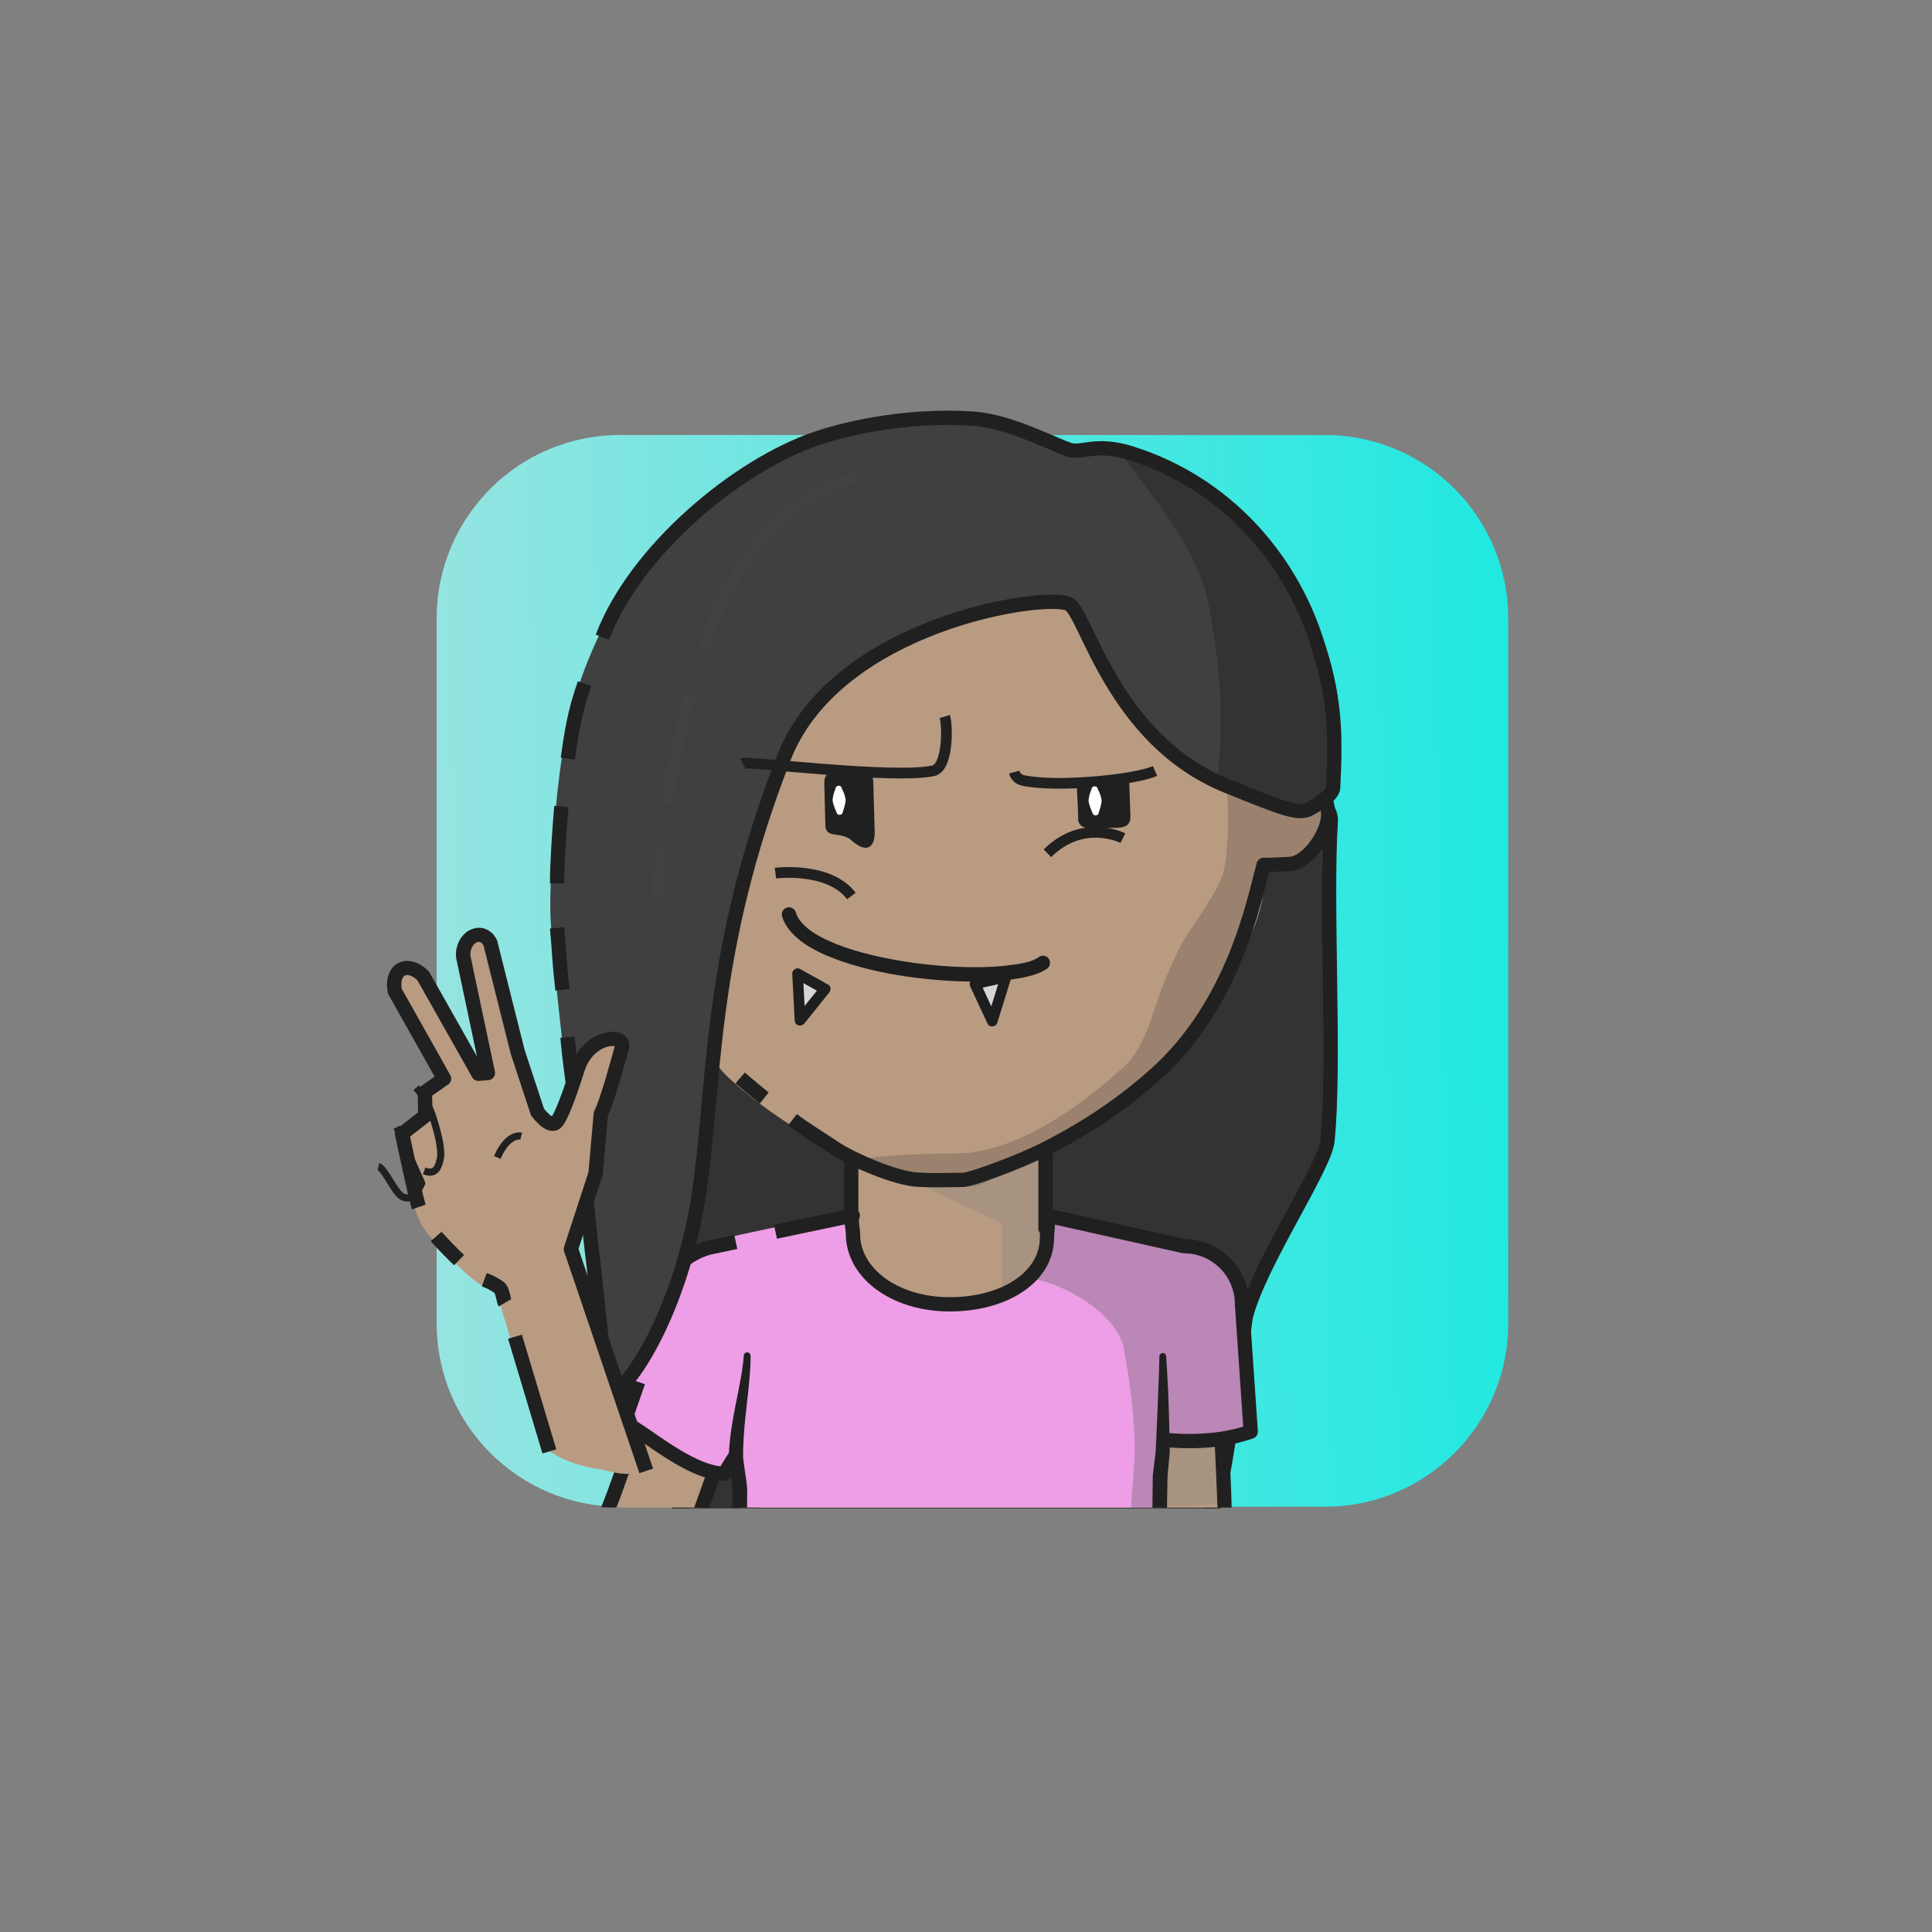 <?xml version="1.0" encoding="UTF-8" standalone="no"?>
<!DOCTYPE svg PUBLIC "-//W3C//DTD SVG 1.1//EN" "http://www.w3.org/Graphics/SVG/1.1/DTD/svg11.dtd">
<svg xmlns="http://www.w3.org/2000/svg" xmlns:xlink="http://www.w3.org/1999/xlink" xmlns:serif="http://www.serif.com/" width="100%" height="100%" viewBox="0 0 541 541" version="1.1" xml:space="preserve" style="fill-rule:evenodd;clip-rule:evenodd;stroke-linejoin:round;stroke-miterlimit:2;">
    <rect x="0" y="0" width="541" height="541" fill="#808080" stroke="none"/>
    <g transform="matrix(1,0,0,1,-9965,-4401)">
        <g id="Rover" transform="matrix(0.92,0,0,1.307,10000,4387.91)">
            <rect x="-37.05" y="10.062" width="586.957" height="413.292" style="fill:none;"/>
            <g transform="matrix(1.602,0,0,1.182,72.819,85.186)">
                <g id="dessert">
                    <path d="M217.349,48.484C217.349,30.131 201.756,15.253 182.522,15.253L48.59,15.253C29.355,15.253 13.763,30.131 13.763,48.484L13.763,176.277C13.763,194.63 29.355,209.508 48.59,209.508L182.522,209.508C201.756,209.508 217.349,194.63 217.349,176.277C217.349,140.58 217.349,84.182 217.349,48.484Z" style="fill:none;"/>
                    <clipPath id="_clip1">
                        <path d="M217.349,48.484C217.349,30.131 201.756,15.253 182.522,15.253L48.59,15.253C29.355,15.253 13.763,30.131 13.763,48.484L13.763,176.277C13.763,194.63 29.355,209.508 48.59,209.508L182.522,209.508C201.756,209.508 217.349,194.63 217.349,176.277C217.349,140.58 217.349,84.182 217.349,48.484Z"/>
                    </clipPath>
                    <g clip-path="url(#_clip1)">
                        <g transform="matrix(0.535,0,0,0.558,-6.599,-251.659)">
                            <rect x="32.765" y="466.616" width="392.585" height="379.107" style="fill:url(#_Linear2);"/>
                        </g>
                    </g>
                </g>
            </g>
        </g>
    </g>
    <defs>
        <linearGradient id="_Linear2" x1="0" y1="0" x2="1" y2="0" gradientUnits="userSpaceOnUse" gradientTransform="matrix(427.421,-5.12,5.599,390.797,21.684,691.677)"><stop offset="0" style="stop-color:rgb(155,228,225);stop-opacity:1"/><stop offset="1" style="stop-color:rgb(23,233,225);stop-opacity:1"/></linearGradient>
    </defs>
<g transform="matrix(1,0,0,1,-3285,-11886)">
        <g id="MK9UPq_b1_h19_bg_longSideSwept" transform="matrix(0.92,0,0,1.307,3319.29,11873.4)">
            <rect x="-37.05" y="10.062" width="586.957" height="413.292" style="fill:none;"/>
            <g id="MK9UPq_border_mask" transform="matrix(1.602,0,0,1.182,72.819,85.186)">
                <path d="M81.325,15.253L48.59,15.253C29.355,15.253 13.763,30.131 13.763,48.484L13.763,176.277C13.763,194.63 29.355,209.508 48.59,209.508L182.522,209.508C201.756,209.508 217.349,194.63 217.349,176.277L217.349,48.484C217.349,30.131 201.756,15.253 182.521,15.253L81.325,15.253" style="fill:none;"/>
                <clipPath id="MK9UPq__clip1">
                    <path d="M81.325,15.253L48.59,15.253C29.355,15.253 13.763,30.131 13.763,48.484L13.763,176.277C13.763,194.63 29.355,209.508 48.59,209.508L182.522,209.508C201.756,209.508 217.349,194.63 217.349,176.277L217.349,48.484C217.349,30.131 201.756,15.253 182.521,15.253L81.325,15.253"/>
                </clipPath>
                <g clip-path="url(#MK9UPq__clip1)">
                    <g transform="matrix(0.679,0,0,0.648,-262.863,-19.5)">
                        <g id="Hair-back" serif:id="MK9UPq_Hair back">
                            <g id="MK9UPq_Layer4">
                                <path d="M658.209,161.286C659.303,144.532 594.001,156.338 546.616,156.347C508.912,156.355 447.908,135.252 448.095,157.199C448.204,170.04 447.121,177.02 447.006,191.793C446.926,202.094 450.304,207.982 450.214,220.917C450.056,243.528 449.514,251.127 453.059,279.445C454.361,289.843 457.581,308.631 459.28,325.691C460.289,335.816 473.673,345.946 475.599,351.724C476.605,354.74 507.054,365.314 519.734,365.125C528.683,364.992 539.208,363.724 547.669,364.664C569.242,367.061 622.354,363.395 625.513,352.619C626.378,349.667 633.927,302.177 634.544,299.707C638.206,285.06 656.484,258.545 657.267,251.122C659.516,229.815 656.697,184.446 658.209,161.286Z" style="fill:rgb(64,64,64);"/>
                                <path d="M655.62,160.761C655.975,140.483 561.692,117.924 531.096,159.494C515.853,180.205 448.55,223.939 449.616,245.76C449.862,250.8 451.221,292.586 458.104,321.584C462.435,339.832 478.873,357.983 481.663,358.319C532.697,364.476 621.977,354.903 625.136,353.55C627.963,352.338 632.232,310.435 632.849,307.966C636.511,293.318 654.293,259.445 655.186,252.035C658.638,223.381 655.246,182.106 655.62,160.761Z" style="fill-opacity:0.2;"/>
                                <path d="M658.292,161.286C659.385,144.532 594.001,156.338 546.616,156.347C508.912,156.355 447.908,135.252 448.095,157.199C448.204,170.04 447.121,177.02 447.006,191.793C446.926,202.094 450.304,207.982 450.214,220.917C450.056,243.528 450.016,249.495 453.562,277.812C454.717,287.039 455.169,304.508 457.747,319.882C460.325,335.254 471.264,345.035 475.136,351.295C476.808,353.999 480.134,359.93 492.814,359.741C501.764,359.608 603.815,360.135 612.276,361.075C633.849,363.472 622.354,353.973 625.513,352.619C628.34,351.407 633.927,302.177 634.544,299.707C638.206,285.06 656.566,258.087 657.35,250.664C659.598,229.356 656.78,184.446 658.292,161.286Z" style="fill:none;stroke:rgb(32,32,32);stroke-width:4px;"/>
                            </g>
                        </g>
                    </g>
                </g>
            </g>
        </g>
    </g><g transform="matrix(1,0,0,1,-3946,-1216)">
        <g id="MK9U44_Rover" transform="matrix(0.92,0,0,1.307,3980.52,1203.65)">
            <rect x="-37.05" y="10.062" width="586.957" height="413.292" style="fill:none;"/>
            <g transform="matrix(1.602,0,0,1.182,71.469,84.805)">
                <g id="MK9U44_skins">
                    <g id="Heart-N-white" serif:id="MK9U44_Heart N white">
                        <path d="M217.349,48.484C217.349,30.131 201.756,15.253 182.522,15.253L48.59,15.253C29.355,15.253 13.763,30.131 13.763,48.484L13.763,176.277C13.763,194.63 29.355,209.508 48.59,209.508L182.522,209.508C201.756,209.508 217.349,194.63 217.349,176.277L217.349,48.484Z" style="fill:none;"/>
                        <clipPath id="MK9U44__clip1">
                            <path d="M217.349,48.484C217.349,30.131 201.756,15.253 182.522,15.253L48.59,15.253C29.355,15.253 13.763,30.131 13.763,48.484L13.763,176.277C13.763,194.63 29.355,209.508 48.59,209.508L182.522,209.508C201.756,209.508 217.349,194.63 217.349,176.277L217.349,48.484Z"/>
                        </clipPath>
                        <g clip-path="url(#MK9U44__clip1)">
                            <g id="MK9U44_skin2" transform="matrix(0.416,0,0,0.564,8.745,-26.529)">
                                <g>
                                    <g transform="matrix(1.63,0,0,1.148,-861.8,-526.88)">
                                        <path d="M600.812,776.111C600.812,776.111 599.629,786.964 595.522,797.202C592.53,804.659 587.962,819.624 585.07,825.708L591.314,827.605L610.652,827.58L617.307,809.02L625.38,807.147L626.844,825.589L730.109,826.205L758.675,826.536C758.311,809.522 756.632,789.217 756.996,776.436C757.113,772.307 761.024,757.984 753.996,755.737L708.423,745.403L708.423,716.914L653.995,716.914L653.995,745.403L610.445,754.186C603.51,756.563 602.037,769.523 600.812,776.111Z" style="fill:rgb(185,155,130);"/>
                                    </g>
                                    <g transform="matrix(1.878,0,0,1.412,-295.733,-22.317)">
                                        <path d="M313.592,225.533L300.253,223.265L274.853,235.067L302.85,247.545L302.956,261.91C302.977,261.947 308.321,264.338 311.61,263.09C316.187,261.352 328.072,260.443 329.265,261.077C335.413,264.349 333.638,263.054 336.544,264.86C339.357,266.608 329.439,267.584 331.26,274.674C334.695,288.053 334.866,312.164 332.38,312.386L357.217,311.348L357.772,272.683C358.647,267.032 357.54,262.38 354.904,258.499L313.592,250.006L313.592,225.533Z" style="fill:rgb(102,110,122);fill-opacity:0.2;"/>
                                    </g>
                                    <g transform="matrix(1.63,0,0,1.148,-861.8,-526.88)">
                                        <path d="M600.812,776.111C600.812,776.111 599.629,786.964 595.522,797.202C592.53,804.659 587.962,819.624 585.07,825.708L591.314,827.605L610.652,827.58L617.307,809.02L625.38,807.147L626.844,825.589L730.109,826.205L758.675,826.536C758.311,809.522 756.632,789.217 756.996,776.436C757.113,772.307 761.024,757.984 753.996,755.737L708.423,745.403L708.423,716.914L653.995,716.914L653.995,745.403L610.445,754.186C603.51,756.563 602.037,769.523 600.812,776.111Z" style="fill:none;stroke:rgb(32,32,32);stroke-width:4px;"/>
                                    </g>
                                    <g transform="matrix(1.63,0,0,1.148,-1053.36,-526.88)">
                                        <path d="M739.621,781.29L737.459,802.601C737.451,802.718 737.455,802.834 737.471,802.95L738.738,814.005C738.738,814.005 738.855,824.631 738.855,824.631C739.866,825.167 740.319,825.607 740.869,825.599C741.419,825.592 741.859,825.139 741.851,824.589L742.855,824.575L742.671,813.857C742.67,813.779 742.664,813.701 742.654,813.623L740.953,802.606C740.953,802.606 741.61,781.422 741.61,781.422C741.647,780.873 741.231,780.398 740.682,780.361C740.133,780.325 739.658,780.741 739.621,781.29Z" style="fill:rgb(32,32,32);"/>
                                    </g>
                                    <g transform="matrix(1.63,0,0,1.148,-863.62,-526.88)">
                                        <path d="M739.621,781.417L740.19,802.622C740.19,802.622 738.749,813.669 738.749,813.669C738.74,813.75 738.736,813.831 738.737,813.913L738.855,824.631C739.866,825.167 740.319,825.607 740.869,825.599C741.419,825.592 741.859,825.139 741.851,824.589L742.855,824.575L742.673,813.954C742.673,813.954 743.676,802.909 743.676,802.909C743.687,802.809 743.69,802.709 743.684,802.609L741.611,781.294C741.577,780.745 741.103,780.327 740.554,780.361C740.005,780.395 739.587,780.868 739.621,781.417Z" style="fill:rgb(32,32,32);"/>
                                    </g>
                                </g>
                            </g>
                            <g id="skin21" serif:id="MK9U44_skin2">
                            </g>
                        </g>
                    </g>
                </g>
            </g>
            <g transform="matrix(1.602,0,0,1.182,71.469,84.805)">
                <g id="MK9U44_shirts">
                    <g id="MK9U44_blueShirt">
                        <path d="M217.349,48.484C217.349,30.131 201.756,15.253 182.522,15.253L48.59,15.253C29.355,15.253 13.763,30.131 13.763,48.484L13.763,176.277C13.763,194.63 29.355,209.508 48.59,209.508L182.522,209.508C201.756,209.508 217.349,194.63 217.349,176.277L217.349,48.484Z" style="fill:none;"/>
                        <clipPath id="MK9U44__clip2">
                            <path d="M217.349,48.484C217.349,30.131 201.756,15.253 182.522,15.253L48.59,15.253C29.355,15.253 13.763,30.131 13.763,48.484L13.763,176.277C13.763,194.63 29.355,209.508 48.59,209.508L182.522,209.508C201.756,209.508 217.349,194.63 217.349,176.277L217.349,48.484Z"/>
                        </clipPath>
                        <g clip-path="url(#MK9U44__clip2)">
                            <g transform="matrix(0.835,0,0,0.796,-128.461,-41.088)">
                                <path d="M219.081,278.15L221.311,269.283C222.891,262.687 223.37,259.647 232.598,254.431L265.026,247.503C264.498,248.852 265.592,251.068 265.592,252.533C265.592,261.364 275.842,268.533 288.467,268.533C301.092,268.533 311.342,261.364 311.342,252.533C311.342,251.068 311.06,249.649 310.532,248.3L341.792,255.3C349.064,255.3 354.968,261.204 354.968,268.476L356.985,296.14C357.185,298.212 339.31,299.44 337.238,299.04L336.198,346.853L238.526,346.853L240.472,312.841L239.062,304.746C238.893,304.714 237.557,307.806 236.389,307.448C230.175,305.543 214.545,294.463 214.376,292.888L219.081,278.15Z" style="fill:rgb(237,158,230);"/>
                            </g>
                            <g transform="matrix(0.835,0,0,0.796,-128.461,-41.088)">
                                <path d="M311.1,249.209L341.792,255.3C349.064,255.3 354.968,261.204 354.968,268.476L357.434,297.069L351.414,299.684L337.169,300.074C337.369,302.146 334.152,322.343 333.127,324.187C332.228,325.806 330.431,337.716 329.608,321.042C329.318,315.159 330.677,306.139 330.538,300.398C330.298,290.519 328.874,283.348 328.139,278.888C326.301,267.729 304.319,259.808 306.088,263.995C307.098,266.385 313.404,252.334 311.1,249.209Z" style="fill:rgb(92,92,92);fill-opacity:0.35;"/>
                            </g>
                            <g transform="matrix(0.835,0,0,0.796,-128.461,-41.088)">
                                <path d="M220.159,277.956L221.891,271.178" style="fill:none;stroke:rgb(32,32,32);stroke-width:3.25px;"/>
                            </g>
                            <g transform="matrix(0.835,0,0,0.796,-128.461,-27.161)">
                                <path d="M239.79,285.608C239.41,285.621 237.377,289.659 236.977,289.637C228.843,289.182 219.134,280.113 214.376,277.946L217.579,268.7" style="fill:none;stroke:rgb(32,32,32);stroke-width:3.25px;"/>
                            </g>
                            <g transform="matrix(0.835,0,0,0.796,-128.461,-41.088)">
                                <path d="M224.171,262.945C226.116,259.655 229.409,256.728 233.872,255.586L239.79,254.338" style="fill:none;stroke:rgb(32,32,32);stroke-width:3.25px;"/>
                            </g>
                            <g transform="matrix(0.835,0,0,0.796,-128.461,-41.088)">
                                <path d="M248.813,252.011L266.403,248.3C265.874,249.649 266.455,251.068 266.455,252.533C266.455,261.364 275.842,268.533 288.467,268.533C301.092,268.533 310.588,262.226 310.588,253.396C310.588,251.931 311.06,249.649 310.532,248.3L341.792,255.3C349.064,255.3 354.968,261.204 354.968,268.476L356.956,297.533C351.306,299.492 344.75,300.093 337.331,299.398" style="fill:none;stroke:rgb(32,32,32);stroke-width:3.25px;"/>
                            </g>
                            <g transform="matrix(0.679,0,0,0.648,-6.676,-8.989)">
                                <path d="M235.959,350.276L236.33,328.306L236.962,321.591C236.855,316.371 236.74,310.756 236.533,305.567C236.375,301.63 236.16,297.954 235.941,294.878C235.928,294.358 235.494,293.947 234.974,293.961C234.453,293.974 234.042,294.408 234.056,294.928C234.012,297.287 233.91,299.995 233.804,302.906C233.591,308.778 233.314,315.428 233.005,321.535L232.198,328.238L231.96,350.228C231.946,351.332 232.832,352.239 233.935,352.252C235.039,352.265 235.946,351.38 235.959,350.276Z" style="fill:rgb(32,32,32);"/>
                            </g>
                            <g transform="matrix(0.679,0,0,0.648,-87.407,-8.989)">
                                <path d="M237.775,349.642C238.228,349.55 238.018,349.262 237.657,348.982C237.669,348.778 237.682,348.549 237.673,348.329C237.538,344.984 237.543,337.581 237.613,332.287C237.617,331.899 237.549,331.108 237.422,330.12C237.111,327.705 236.455,323.891 236.461,322.857C236.442,321.033 236.525,319.194 236.641,317.355C237.154,309.254 238.629,301.197 238.541,294.733C238.555,294.213 238.144,293.779 237.623,293.765C237.103,293.751 236.669,294.162 236.655,294.682C236.265,300.344 234.457,307.118 233.337,314.143C232.88,317.013 232.566,319.92 232.444,322.799C232.432,323.21 232.487,323.995 232.593,324.963C232.864,327.424 233.477,331.289 233.463,332.248C233.432,337.616 233.476,345.123 233.651,348.514C233.698,349.441 233.765,350.105 233.828,350.415C234.064,351.574 234.83,351.938 235.086,352.042C236.105,352.466 237.277,351.983 237.701,350.964C237.882,350.528 237.898,350.064 237.775,349.642ZM236.925,348.507C237.239,348.705 237.484,348.983 237.643,349.302C237.638,349.523 237.658,349.665 237.757,349.647L237.775,349.642C237.742,349.525 237.697,349.411 237.643,349.302C237.644,349.208 237.651,349.099 237.657,348.982C237.43,348.804 237.143,348.628 236.925,348.507Z" style="fill:rgb(32,32,32);"/>
                            </g>
                        </g>
                    </g>
                </g>
            </g>
            <g id="MK9U44_border_mask" transform="matrix(1.602,0,0,1.182,72.819,85.186)">
                <path d="M217.349,48.484C217.349,30.131 201.756,15.253 182.522,15.253L48.59,15.253C29.355,15.253 13.763,30.131 13.763,48.484L13.763,176.277C13.763,194.63 29.355,209.508 48.59,209.508L182.522,209.508C201.756,209.508 217.349,194.63 217.349,176.277L217.349,48.484Z" style="fill:none;"/>
            </g>
        </g>
    </g><g transform="matrix(1,0,0,1,-774,-2493)">
        <g id="WeZUOy_Avatar_ssal" transform="matrix(0.92,0,0,1.307,808.195,2480.16)">
            <rect x="-37.05" y="10.062" width="586.957" height="413.292" style="fill:none;"/>
            <g transform="matrix(1.602,0,0,1.182,71.469,84.805)">
                <g id="WeZUOy_skins">
                    <g id="oval-N-white" serif:id="WeZUOy_oval N white">
                        <path d="M217.349,48.484C217.349,30.131 201.756,15.253 182.522,15.253L48.59,15.253C29.355,15.253 13.763,30.131 13.763,48.484L13.763,176.277C13.763,194.63 29.355,209.508 48.59,209.508L182.522,209.508C201.756,209.508 217.349,194.63 217.349,176.277L217.349,48.484Z" style="fill:none;"/>
                        <clipPath id="WeZUOy__clip1">
                            <path d="M217.349,48.484C217.349,30.131 201.756,15.253 182.522,15.253L48.59,15.253C29.355,15.253 13.763,30.131 13.763,48.484L13.763,176.277C13.763,194.63 29.355,209.508 48.59,209.508L182.522,209.508C201.756,209.508 217.349,194.63 217.349,176.277L217.349,48.484Z"/>
                        </clipPath>
                        <g clip-path="url(#WeZUOy__clip1)">
                            <g id="WeZUOy_skin2" transform="matrix(0.416,0,0,0.564,8.745,-26.529)">
                                <g transform="matrix(1.63,0,0,1.148,-1172.53,-2972.84)">
                                    <path d="M865.078,2862.77C862.04,2862.76 859.019,2862.3 856.114,2861.41C836.564,2855.1 817.204,2840.89 809.571,2833.29C805.372,2829.11 787.112,2802.53 784.341,2794.94C782.176,2789.02 779.509,2779.41 779.474,2774.86C778.949,2774.95 775.382,2773.22 774.832,2773.21C765.461,2772.93 766.985,2764.98 766.985,2759.73C766.985,2754.48 771.151,2750.22 776.283,2750.22C777.408,2750.22 778.486,2750.43 779.484,2750.8C787.741,2705.8 826.123,2671.9 873.489,2671.9C920.892,2671.9 958.583,2706.45 966.797,2751.5C967.865,2751.06 969.031,2750.82 970.252,2750.82C975.384,2750.82 978.596,2755.44 978.596,2760.68C978.596,2765.93 972.775,2773.21 967.644,2773.21C966.997,2773.21 960.553,2774.32 959.943,2774.19C959.901,2780.07 962.004,2780.72 957.954,2791.9C957.861,2792.15 954.28,2800.22 954.171,2800.47C951.873,2805.69 947.837,2808.27 947.317,2814.12C946.992,2817.78 940.294,2823.67 937.035,2827.94C936.803,2828.24 934.9,2828.08 934.703,2828.44C925.627,2845.02 883.039,2863.08 879.515,2862.83C879.471,2862.82 879.425,2862.81 879.378,2862.81C879.367,2862.81 870.442,2862.78 865.078,2862.77Z" style="fill:rgb(185,155,130);"/>
                                </g>
                                <g transform="matrix(2.005,0,0,1.412,-329.647,-22.317)">
                                    <g id="WeZUOy_shadow_norm">
                                        <path d="M294.902,239.373C291.588,239.9 267.844,236.525 266.003,234.829C263.627,232.641 284.14,231.933 290.224,231.995C306.228,232.161 323.664,216.744 328.299,212.599C334.267,207.264 334.935,199.029 339.359,189.37C343.008,181.404 342.034,184.065 346.925,176.355C351.376,169.337 351.598,168.071 352.094,162.487C353.867,142.521 346.6,121.436 343.018,115.229C328.322,89.76 277.797,82.791 289.848,82.791C328.387,82.791 358.844,110.942 365.522,147.562C366.391,147.206 368.978,146.659 369.97,146.659C374.142,146.659 375.305,151.41 375.305,155.676C375.305,159.942 371.918,165.161 367.746,165.161C367.22,165.161 361.058,166.512 360.562,166.407C358.013,179.124 357.47,179.993 351.72,189.954C350.82,191.512 348.177,196.633 346.547,200.047C345.222,202.82 342.686,205.927 340.659,208.457C331.844,219.452 323.8,223.031 310.612,229.212C306.826,230.986 298.571,238.79 294.902,239.373Z" style="fill:rgb(32,32,32);fill-opacity:0.2;"/>
                                    </g>
                                </g>
                                <g transform="matrix(1.63,0,0,1.148,-1172.53,-2972.84)">
                                    <path d="M784.928,2790.88C782.11,2785.36 781.38,2777.99 780.561,2773.64C780.036,2773.74 775.251,2774.59 774.7,2774.59C769.569,2774.59 766.075,2766.8 766.075,2761.55C766.075,2756.3 771.151,2750.22 776.283,2750.22C777.408,2750.22 778.486,2750.43 779.484,2750.8C787.741,2705.8 826.123,2671.9 873.489,2671.9C920.892,2671.9 958.583,2706.45 966.797,2751.5C967.865,2751.06 969.031,2750.82 970.252,2750.82C975.384,2750.82 978.596,2755.44 978.596,2760.68C978.596,2765.93 972.696,2774.46 967.564,2774.46C966.917,2774.46 961.11,2774.81 960.5,2774.68C957.768,2784.75 952.242,2813.77 930.001,2833.51C921.787,2840.8 912.185,2847.7 899.249,2854.25C892.007,2857.91 878.592,2862.86 876.222,2862.89C863.539,2863.08 866.873,2862.89 864.13,2862.85C857.645,2862.77 844.818,2856.99 840.417,2854.06C834.747,2850.28 831.392,2848.3 828.503,2846.03" style="fill:none;stroke:rgb(32,32,32);stroke-width:4px;"/>
                                </g>
                                <g transform="matrix(1.63,0,0,1.148,-1168.41,-2973.5)">
                                    <path d="M818.048,2840.55C816.495,2839.32 812.829,2836.27 811.295,2834.93" style="fill:none;stroke:rgb(32,32,32);stroke-width:4px;"/>
                                </g>
                                <g transform="matrix(1.63,0,0,1.148,-1163.56,-2972.48)">
                                    <path d="M801.186,2826.17C799.979,2825.04 795.509,2819.4 794.664,2817.88" style="fill:none;stroke:rgb(32,32,32);stroke-width:4px;"/>
                                </g>
                                <g transform="matrix(1.63,0,0,1.148,-1166.32,-2970.39)">
                                    <path d="M791.151,2807.59C788.955,2804.37 787.854,2802.04 785.86,2798.64" style="fill:none;stroke:rgb(32,32,32);stroke-width:4px;"/>
                                </g>
                            </g>
                            <g id="skin21" serif:id="WeZUOy_skin2">
                            </g>
                        </g>
                    </g>
                </g>
            </g>
        </g>
    </g><g transform="matrix(1,0,0,1,-2631,-11886)">
        <g id="MVQUkq_b1_h19_fg_longSideSwept" transform="matrix(0.92,0,0,1.307,2665.58,11873.4)">
            <rect x="-37.05" y="10.062" width="586.957" height="413.292" style="fill:none;"/>
            <g transform="matrix(1.087,0,0,0.765,60.776,60.156)">
                <g id="Hair-front" serif:id="MVQUkq_Hair front">
                    <g id="MVQUkq_hair3-1">
                        <g transform="matrix(1,0,0,1,-11471.3,-416.502)">
                            <path d="M11534.9,605.309C11535.2,621.837 11544.3,691.314 11544.5,693.939C11545.3,702.635 11547.4,739.291 11552.1,740.243C11558.7,738.544 11571.7,716.485 11576.5,684.984C11581.2,653.082 11579.1,616.991 11600.3,562.677C11615,524.949 11673.8,516.385 11680.1,519.637C11685,522.104 11690.1,555.807 11721.9,568.782C11737.9,575.271 11747.9,578.289 11748.5,577.005C11748.5,576.905 11755.2,569.673 11755.4,567.129C11756.1,551.092 11756.6,545.291 11751.2,529.183C11744,507.295 11724.7,486.031 11697.6,477.426C11687.8,474.32 11683.8,477.473 11680.4,476.483C11676.3,475.253 11663.7,468.472 11653.6,467.748C11633.1,466.256 11615.1,471.348 11609.7,473.184C11587,480.813 11564.6,497.651 11552.1,521.251C11546.4,532.074 11540.6,545.585 11538.3,561.317C11536.2,575.418 11534.8,593.977 11534.9,605.309Z" style="fill:rgb(64,64,64);"/>
                        </g>
                        <g transform="matrix(1,0,0,1,-11471.3,-416.502)">
                            <path d="M11697.6,477.426C11687.8,474.32 11714.9,496.801 11719.2,519.637C11727,560.728 11718.4,569.816 11723.6,571.193C11740.2,575.574 11747.8,577.46 11748.3,576.176C11748.4,576.076 11752.9,573.716 11753,571.171C11753.8,555.134 11754.2,544.712 11748.9,528.604C11741.6,506.717 11724.7,486.031 11697.6,477.426Z" style="fill-opacity:0.2;"/>
                        </g>
                        <g transform="matrix(1,0,0,1,-11471.3,-416.502)">
                            <path d="M11538,576.328C11537.4,583.223 11536.8,592.362 11536.8,597.887" style="fill:none;stroke:rgb(32,32,32);stroke-width:4px;"/>
                        </g>
                        <g transform="matrix(1,0,0,1,-11471.3,-416.502)">
                            <path d="M11536.8,610.307C11537.5,617.908 11537.3,618.783 11538.3,627.668" style="fill:none;stroke:rgb(32,32,32);stroke-width:4px;"/>
                        </g>
                        <g transform="matrix(1,0,0,1,-11470.4,-408.057)">
                            <path d="M11538.8,632.489C11539.5,640.09 11540,642.316 11541,651.201" style="fill:none;stroke:rgb(32,32,32);stroke-width:4px;"/>
                        </g>
                        <g transform="matrix(1,0,0,1,-11471.3,-416.502)">
                            <path d="M11543.5,672.504C11544.5,680.771 11546,696.827 11547,704.497C11547,704.497 11549.7,730.423 11550.2,733.249C11550.4,734.666 11551.3,741.373 11551.6,741.252C11558.4,738.16 11571.9,715.303 11576.5,684.984C11581.2,653.082 11579.1,616.991 11600.3,562.677C11615,524.949 11673.8,516.385 11680.1,519.637C11685,522.104 11692.4,557.559 11724.2,570.533C11740.2,577.022 11744.3,578.618 11747.4,577.071C11747.5,577.023 11753.9,573.673 11754.1,571.129C11754.9,555.092 11754.6,545.291 11749.2,529.183C11742,507.295 11724.7,486.031 11697.6,477.426C11687.8,474.32 11683.8,477.473 11680.4,476.483C11676.3,475.253 11663.7,468.472 11653.6,467.748C11633.1,466.256 11615.1,471.348 11609.7,473.184C11587,480.813 11558.5,504.976 11549.5,528.919" style="fill:none;stroke:rgb(32,32,32);stroke-width:4px;"/>
                        </g>
                        <g transform="matrix(1,0,0,1,-11471.3,-416.502)">
                            <path d="M11544.5,541.938C11541.6,550.14 11540.8,555.961 11539.8,562.913" style="fill:none;stroke:rgb(32,32,32);stroke-width:4px;"/>
                        </g>
                        <g transform="matrix(1,0,0,1,-13838,-5314.4)">
                            <path d="M13987.7,5382.19C13987.7,5382.19 13958.5,5385.63 13944.1,5430.87" style="fill:none;stroke:rgb(72,72,72);stroke-opacity:0.37;stroke-width:3.08px;"/>
                        </g>
                        <g transform="matrix(1,0,0,1,-13858.7,-5257.13)">
                            <path d="M13961.1,5385.55C13961.5,5387.85 13957.3,5398.69 13955.1,5415.92" style="fill:none;stroke:rgb(72,72,72);stroke-opacity:0.37;stroke-width:3.08px;"/>
                        </g>
                        <g transform="matrix(1,0,0,1,-13866.5,-5213.6)">
                            <path d="M13961.1,5385.55C13960.7,5389.29 13960.3,5394.83 13960.1,5398.97" style="fill:none;stroke:rgb(72,72,72);stroke-opacity:0.37;stroke-width:3.08px;"/>
                        </g>
                    </g>
                </g>
            </g>
        </g>
    </g><g transform="matrix(1,0,0,1,-783,-13191)">
        <g id="GkbURg_b1_m22_vampireSmile" transform="matrix(0.92,0,0,1.307,817.913,13178.7)">
            <rect x="-37.05" y="10.062" width="586.957" height="413.292" style="fill:none;"/>
            <g id="GkbURg_mouths">
                <g>
                    <g transform="matrix(1.087,0,0,0.765,-10324.2,-11422.7)">
                        <path d="M9681.97,15200.6C9682.83,15203.5 9685.17,15206.2 9688.65,15208.5C9693.67,15211.8 9701.14,15214.3 9709.36,15216.1C9722.24,15218.8 9736.94,15219.5 9746.54,15218.2C9750.92,15217.6 9754.3,15216.6 9756.17,15215.2C9757.06,15214.6 9757.26,15213.3 9756.61,15212.4C9755.96,15211.5 9754.71,15211.3 9753.82,15212C9752.32,15213.1 9749.55,15213.8 9746.01,15214.2C9736.77,15215.5 9722.6,15214.7 9710.18,15212.1C9702.52,15210.5 9695.52,15208.2 9690.85,15205.2C9688.29,15203.5 9686.44,15201.6 9685.81,15199.5C9685.5,15198.4 9684.39,15197.8 9683.33,15198.1C9682.27,15198.4 9681.66,15199.5 9681.97,15200.6Z" style="fill:rgb(30,30,30);"/>
                    </g>
                    <g transform="matrix(1.317,0.25,-0.337,0.88,-7446.28,-15596.7)">
                        <path d="M9702.72,15214.8L9705.94,15225.3L9709.55,15216.6L9702.72,15214.8Z" style="fill:rgb(214,214,214);"/>
                        <path d="M9703,15213.6C9702.58,15213.5 9702.14,15213.6 9701.85,15214C9701.55,15214.3 9701.45,15214.8 9701.59,15215.2C9701.59,15215.2 9704.81,15225.6 9704.81,15225.6C9704.96,15226.1 9705.39,15226.5 9705.88,15226.5C9706.38,15226.5 9706.84,15226.2 9707.04,15225.8C9707.04,15225.8 9710.65,15217.1 9710.65,15217.1C9710.79,15216.7 9710.78,15216.4 9710.62,15216C9710.46,15215.7 9710.18,15215.4 9709.83,15215.4L9703,15213.6ZM9704.52,15216.6L9707.88,15217.5C9707.88,15217.5 9706.11,15221.7 9706.11,15221.7L9704.52,15216.6Z" style="fill:rgb(30,30,30);"/>
                    </g>
                    <g transform="matrix(1.364,0,0,0.911,-12972.9,-13639.4)">
                        <path d="M9700.67,15213.7L9704.52,15222.4L9707.59,15211.9L9700.67,15213.7Z" style="fill:rgb(214,214,214);"/>
                        <path d="M9700.4,15212.4C9700.05,15212.5 9699.76,15212.8 9699.6,15213.1C9699.44,15213.5 9699.44,15213.8 9699.59,15214.2L9703.44,15222.9C9703.64,15223.4 9704.11,15223.7 9704.6,15223.6C9705.09,15223.6 9705.51,15223.2 9705.66,15222.7L9708.73,15212.3C9708.86,15211.9 9708.76,15211.4 9708.47,15211.1C9708.17,15210.7 9707.73,15210.6 9707.32,15210.7C9707.32,15210.7 9700.4,15212.4 9700.4,15212.4ZM9702.38,15214.5L9705.83,15213.7C9705.83,15213.7 9704.3,15218.9 9704.3,15218.9L9702.38,15214.5Z" style="fill:rgb(30,30,30);"/>
                    </g>
                </g>
            </g>
        </g>
    </g><g transform="matrix(1,0,0,1,-3237,-1216)">
        <g id="MVQU8y_Rover" transform="matrix(0.92,0,0,1.307,3271.18,1203.65)">
            <rect x="-37.05" y="10.062" width="586.957" height="413.292" style="fill:none;"/>
            <g>
                <g transform="matrix(0.909,-0.117,0.163,0.627,-8174.03,-8539.04)">
                    <path d="M6418.36,15334.5L6409.25,15255.2L6419.37,15232.8L6424.94,15212.7L6435.6,15192.8C6432.69,15185.2 6429.16,15190.8 6427.39,15190.9C6422.95,15191.1 6411.22,15212.2 6411.22,15212.2L6406.24,15213L6404.62,15205.3L6401.19,15188.8C6401.19,15188.8 6398.81,15152.4 6398.95,15152.4C6398.53,15144.6 6389.43,15147.6 6389.79,15154C6389.65,15154 6388.72,15189.6 6388.72,15189.6L6386.28,15189.7L6375.29,15157.9C6370.21,15151.6 6366.96,15153.8 6364.36,15159.1L6375.29,15192.8L6368.94,15196.1L6367.24,15204.7L6359.76,15207.4L6359.04,15218.6C6359.04,15218.6 6357.8,15227.1 6358.3,15230.4C6359.08,15235.5 6359.14,15239.1 6362.57,15244.6C6373.45,15262.2 6375.96,15262.9 6375.96,15262.9C6381.14,15263.9 6379.98,15266.5 6380.38,15267.7L6386.27,15320.1C6390.95,15325.5 6397.2,15328.7 6402.15,15330.5C6408.05,15332.6 6409.32,15334.6 6418.36,15334.5Z" style="fill:rgb(185,155,130);"/>
                </g>
                <g transform="matrix(0.909,-0.117,0.163,0.627,-8174.03,-8539.04)">
                    <path d="M6418.15,15334.2L6406.9,15256.3L6419.37,15232.8L6424.61,15213.4C6427.6,15209.5 6434.28,15194.9 6435.32,15192.8C6437.63,15188.2 6425.31,15186.5 6419.79,15197.1C6417.7,15201.1 6412.38,15211.2 6409.81,15213.4C6407.36,15215.6 6404.2,15209 6404.2,15209L6401.34,15187.9L6398.93,15150.2C6397.32,15144.4 6390.08,15146.4 6389.35,15153.1L6390.42,15193.1L6387.36,15192.8L6375.24,15157.1C6371.37,15151.2 6365.14,15152.4 6365.14,15160.4L6375.89,15192.3L6368.87,15195.6L6367.65,15203.4L6359.04,15208C6359.04,15208 6359.61,15229.9 6360.12,15233.2" style="fill:none;stroke:rgb(32,32,32);stroke-width:4.75px;"/>
                </g>
                <g transform="matrix(0.909,-0.117,0.163,0.627,-8174.03,-8539.04)">
                    <path d="M6363.96,15244C6366.34,15247.9 6368.34,15250.9 6370.01,15253.2" style="fill:none;stroke:rgb(32,32,32);stroke-width:4.75px;"/>
                </g>
                <g transform="matrix(0.909,-0.117,0.163,0.627,-8174.03,-8539.04)">
                    <path d="M6377.01,15261.2C6379.05,15262.4 6380.32,15263.6 6381.32,15264.6C6382.38,15265.6 6382.03,15269.4 6382.29,15270.1" style="fill:none;stroke:rgb(32,32,32);stroke-width:4.75px;"/>
                </g>
                <g transform="matrix(0.909,-0.117,0.163,0.627,-8174.03,-8539.04)">
                    <path d="M6383.58,15281.9L6387.92,15321.9" style="fill:none;stroke:rgb(32,32,32);stroke-width:4.75px;"/>
                </g>
                <g transform="matrix(0.967,-0.124,0.179,0.691,-8806.94,-9473.1)">
                    <path d="M6414.6,15226.3C6414.6,15226.3 6410.79,15224.5 6406.13,15231.4" style="fill:none;stroke:rgb(32,32,32);stroke-width:2.19px;"/>
                </g>
                <g transform="matrix(0.967,-0.124,0.179,0.691,-8796.59,-9436.58)">
                    <path d="M6384.42,15153C6386.44,15156.5 6387.58,15159.9 6387.91,15163.1C6388.04,15164.4 6389.23,15172.4 6387.76,15175.8C6386.46,15178.8 6385.01,15180.1 6382.23,15178.4" style="fill:none;stroke:rgb(32,32,32);stroke-width:2.19px;"/>
                </g>
                <g transform="matrix(0.967,-0.124,0.179,0.691,-8801.76,-9445.62)">
                    <path d="M6379.12,15177.4L6383.62,15195.6C6382.11,15197.8 6379.32,15200.8 6376.68,15198.3C6374.77,15196.4 6373.05,15189 6371.36,15188.2" style="fill:none;stroke:rgb(32,32,32);stroke-width:2.19px;"/>
                </g>
            </g>
        </g>
    </g><g transform="matrix(1,0,0,1,-17679,-15033)">
        <g id="GrVUpv_b1_e25_connivingEyes" transform="matrix(0.92,0,0,1.307,17713.4,15020.5)">
            <rect x="-37.05" y="10.062" width="586.957" height="413.292" style="fill:none;"/>
            <g transform="matrix(0.666,-0.012,0.024,0.666,84.347,64.79)">
                <g id="GrVUpv_eyes">
                    <g id="GrVUpv_eyes_eyebrowRaised2">
                        <g id="GrVUpv_eyes_male">
                            <g transform="matrix(-1.63,-0.01,-0.014,1.148,1315.88,-1371.62)">
                                <path d="M587.779,1349.04C593.337,1351.4 613.296,1352.99 622.717,1351.45C624.485,1351.16 626.638,1351.09 627.242,1348.69" style="fill:none;stroke:rgb(32,32,32);stroke-width:3px;"/>
                            </g>
                            <g transform="matrix(2.005,0,0,0.789,-192.805,68.392)">
                                <path d="M255.455,131.968L255.455,152.511" style="fill:none;"/>
                            </g>
                            <g transform="matrix(2.005,-6.95789e-18,0,0.789,-196.384,70.687)">
                                <path d="M249.058,131.931C249.348,150.104 249.124,145.528 249.124,145.528C249.124,151.046 252.194,150.087 255.276,150.087C258.358,150.087 261.105,151.083 261.105,145.565L261.04,131.968C261.04,126.45 258.378,129.612 255.296,129.612C252.214,129.612 249.016,129.324 249.058,131.931Z" style="fill:rgb(32,32,32);"/>
                            </g>
                            <g transform="matrix(2.005,-6.95789e-18,0,0.513,-203.112,108.513)">
                                <path d="M255.723,132.93C255.723,132.93 255.402,134.566 255.169,137.205C255.091,138.095 255.017,139.054 255.03,140.044C255.043,141.047 255.149,141.975 255.242,142.868C255.509,145.436 255.808,147.092 255.808,147.092C255.814,148.222 256.153,149.124 256.564,149.105C256.974,149.087 257.302,148.155 257.295,147.025C257.295,147.025 257.574,145.343 257.81,142.752C257.892,141.852 257.988,140.914 257.989,139.911C257.989,138.92 257.905,137.968 257.816,137.085C257.552,134.469 257.211,132.863 257.211,132.863C257.204,131.733 256.866,130.831 256.455,130.85C256.044,130.868 255.717,131.8 255.723,132.93Z" style="fill:white;"/>
                            </g>
                            <g transform="matrix(-1.63,0,0,1.148,1162.5,-1379.8)">
                                <path d="M563.793,1334.29C563.013,1337.12 563.245,1348.62 567.435,1349.41C578.565,1351.51 619.349,1345.28 620.739,1345.96" style="fill:none;stroke:rgb(32,32,32);stroke-width:3px;"/>
                            </g>
                            <g transform="matrix(2.005,0,0,0.789,-322.881,68.392)">
                                <path d="M255.455,131.968L255.455,152.511" style="fill:none;"/>
                            </g>
                            <g transform="matrix(2.005,0,0,0.789,-313.284,68.392)">
                                <path d="M249.871,131.968L249.871,149.075C249.871,154.593 253.459,151.56 255.7,155.349C259.458,161.702 261.073,157.689 261.073,152.171L261.04,131.968C261.04,126.45 258.538,126.536 255.455,126.536C252.373,126.536 249.871,126.45 249.871,131.968Z" style="fill:rgb(32,32,32);"/>
                            </g>
                            <g transform="matrix(2.005,0,0,0.513,-320.013,106.218)">
                                <path d="M255.723,132.93C255.723,132.93 255.402,134.566 255.169,137.205C255.091,138.095 255.017,139.054 255.03,140.044C255.043,141.047 255.149,141.975 255.242,142.868C255.509,145.436 255.808,147.092 255.808,147.092C255.814,148.222 256.153,149.124 256.564,149.105C256.974,149.087 257.302,148.155 257.295,147.025C257.295,147.025 257.574,145.343 257.81,142.752C257.892,141.852 257.988,140.914 257.989,139.911C257.989,138.92 257.905,137.968 257.816,137.085C257.552,134.469 257.211,132.863 257.211,132.863C257.204,131.733 256.866,130.831 256.455,130.85C256.044,130.868 255.717,131.8 255.723,132.93Z" style="fill:white;"/>
                            </g>
                        </g>
                    </g>
                </g>
            </g>
            <g transform="matrix(1.065,-0.154,0.218,0.75,-12708.4,-10799.8)">
                <path d="M8847.54,16468.6C8847.54,16468.6 8837.8,16460.8 8825.99,16468.5" style="fill:none;stroke:rgb(32,32,32);stroke-width:3px;"/>
            </g>
            <g transform="matrix(1.076,0.109,-0.155,0.758,-6668.14,-13241.7)">
                <path d="M8754.26,16469.8C8754.26,16469.8 8768.76,16465.8 8776.23,16473.1" style="fill:none;stroke:rgb(32,32,32);stroke-width:3px;"/>
            </g>
        </g>
    </g></svg>
